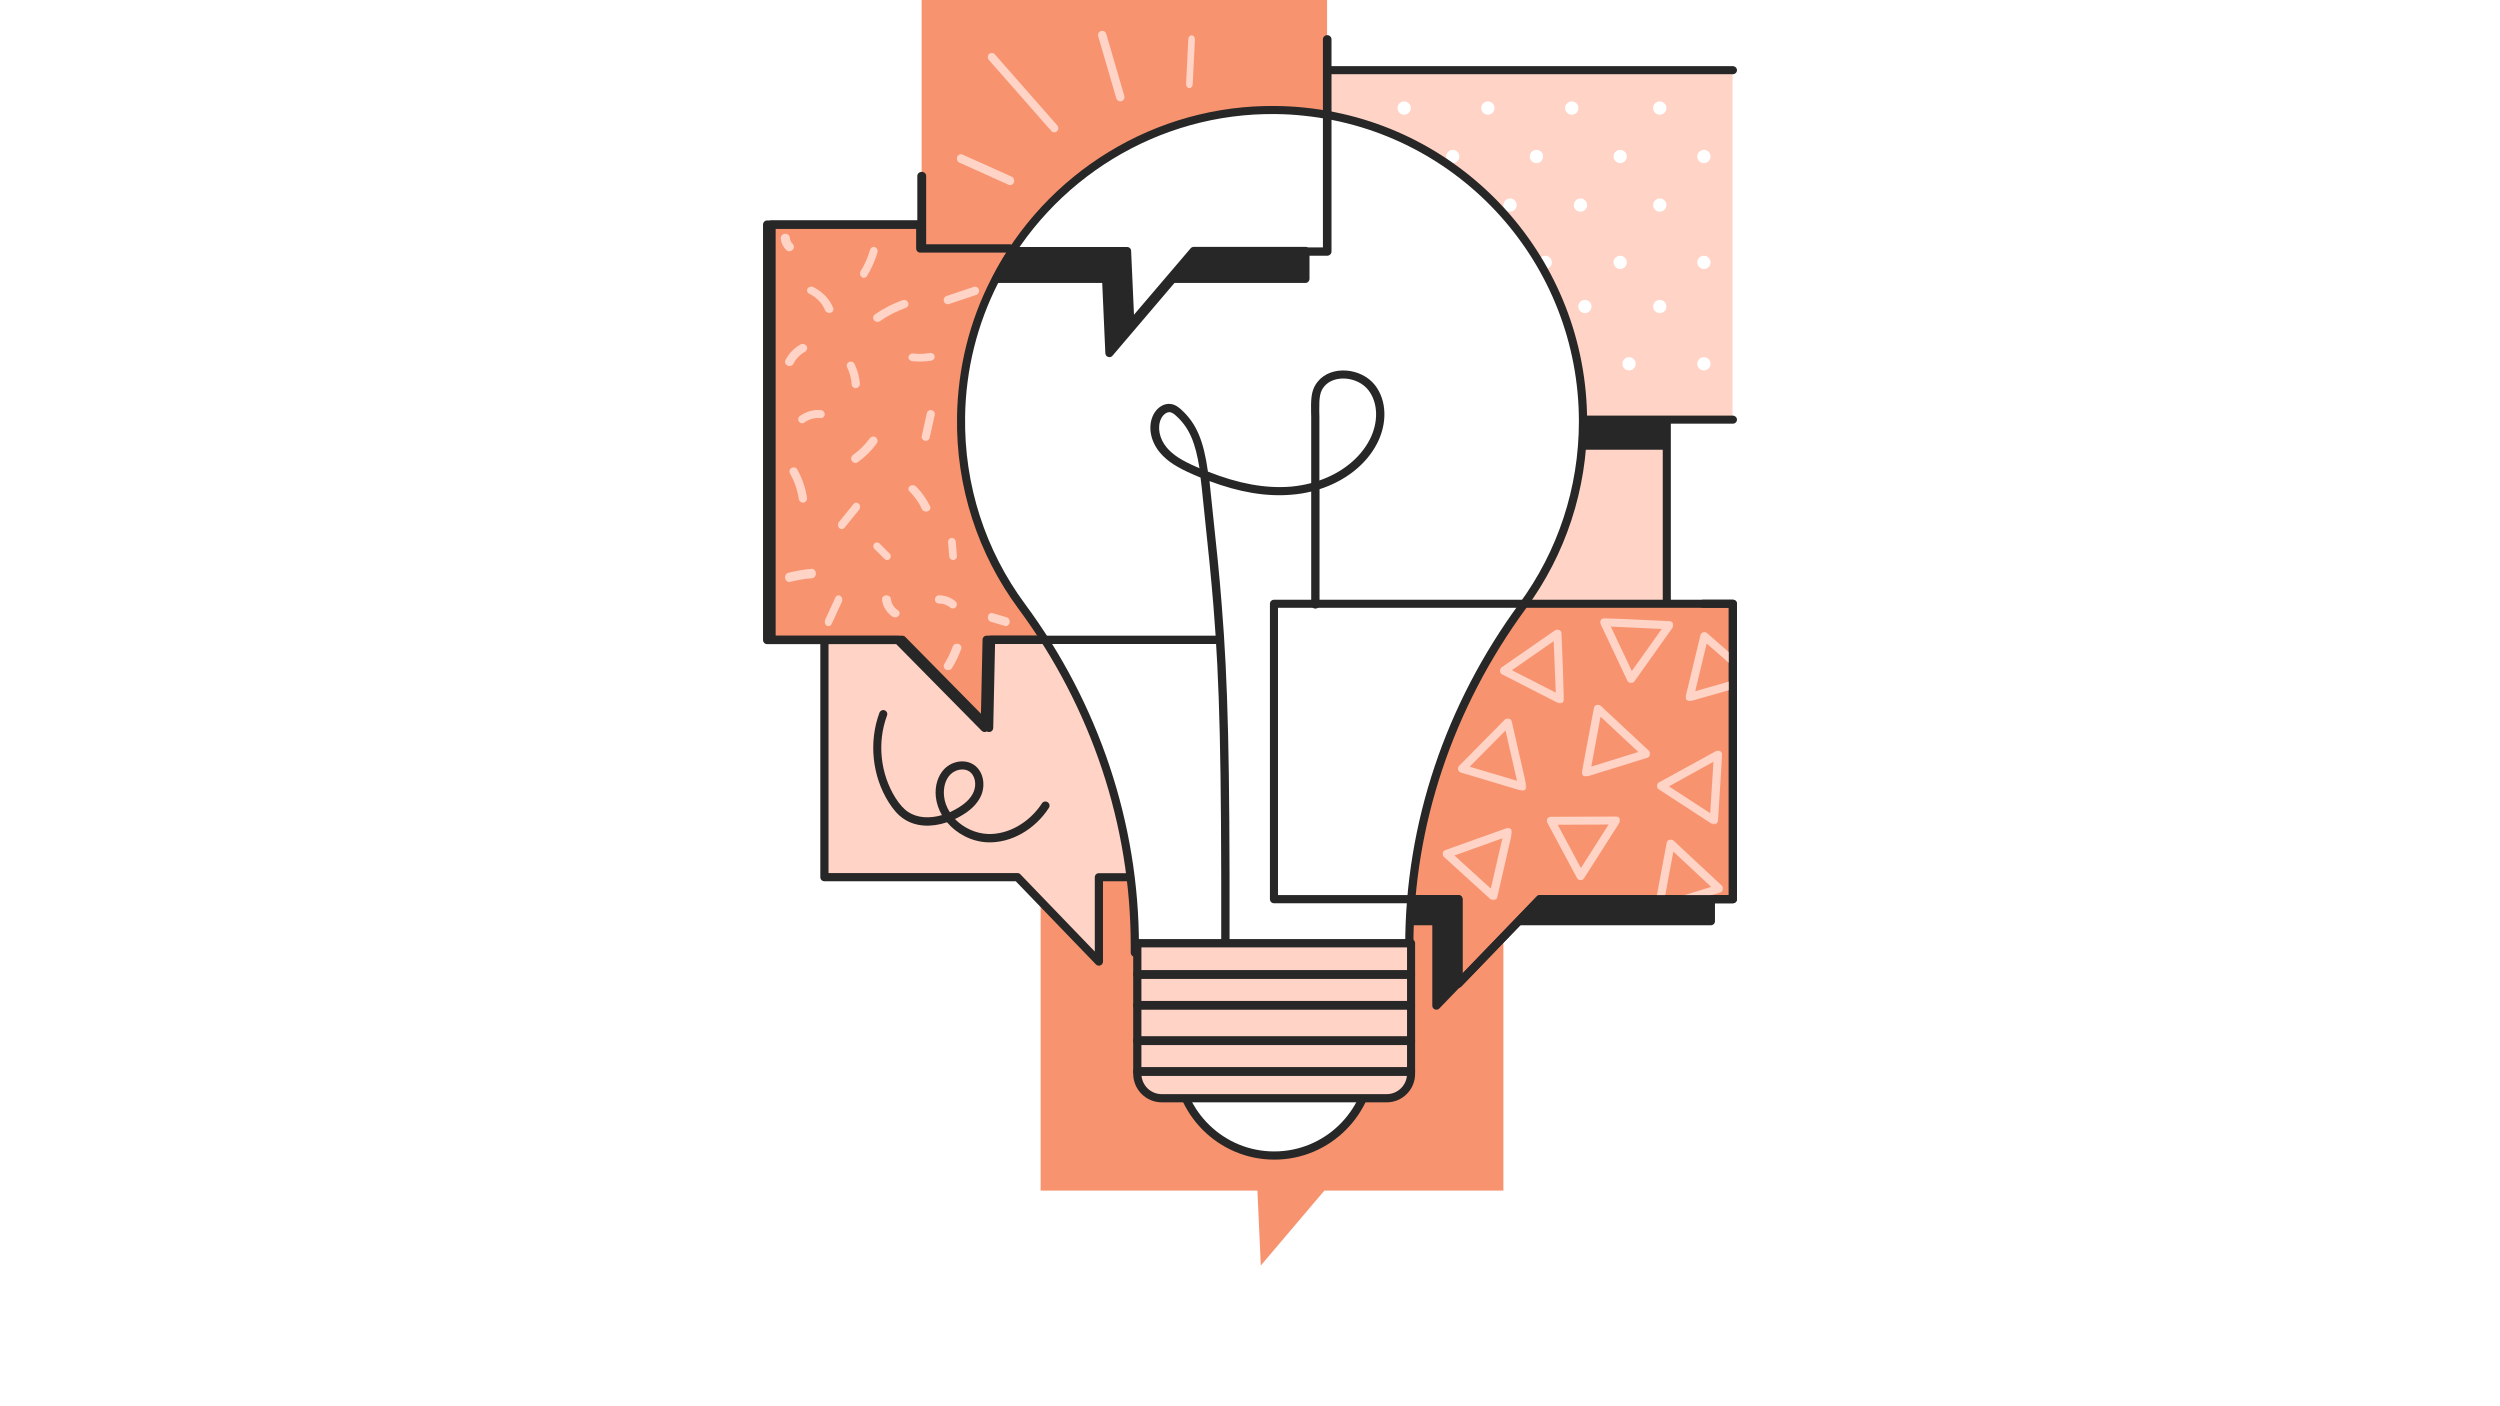 <?xml version="1.0" encoding="utf-8"?>
<!-- Generator: Adobe Illustrator 23.0.2, SVG Export Plug-In . SVG Version: 6.00 Build 0)  -->
<svg version="1.1" id="Laag_1" xmlns="http://www.w3.org/2000/svg" xmlns:xlink="http://www.w3.org/1999/xlink" x="0px" y="0px"
	 viewBox="0 0 1920 1080" style="enable-background:new 0 0 1920 1080;" xml:space="preserve">
<style type="text/css">
	.st0{fill-rule:evenodd;clip-rule:evenodd;fill:#FFD3C5;}
	.st1{fill:#272727;}
	.st2{fill-rule:evenodd;clip-rule:evenodd;fill:#F7936F;}
	.st3{fill-rule:evenodd;clip-rule:evenodd;fill:#272727;}
	.st4{filter:url(#Adobe_OpacityMaskFilter);}
	.st5{fill-rule:evenodd;clip-rule:evenodd;fill:#FFFFFF;}
	.st6{mask:url(#mask-2_1_);fill:#FFD3C5;}
	.st7{filter:url(#Adobe_OpacityMaskFilter_1_);}
	.st8{mask:url(#mask-4_1_);fill:#FFD3C5;}
	.st9{filter:url(#Adobe_OpacityMaskFilter_2_);}
	.st10{mask:url(#mask-6_1_);fill:#FFD3C5;}
	.st11{filter:url(#Adobe_OpacityMaskFilter_3_);}
	.st12{mask:url(#mask-8_1_);fill:#FFD3C5;}
	.st13{filter:url(#Adobe_OpacityMaskFilter_4_);}
	.st14{mask:url(#mask-10_1_);fill:#FFD3C5;}
	.st15{filter:url(#Adobe_OpacityMaskFilter_5_);}
	.st16{mask:url(#mask-12_1_);fill:#FFD3C5;}
	.st17{filter:url(#Adobe_OpacityMaskFilter_6_);}
	.st18{mask:url(#mask-14_1_);fill:#FFD3C5;}
	.st19{filter:url(#Adobe_OpacityMaskFilter_7_);}
	.st20{mask:url(#mask-16_1_);fill:#FFD3C5;}
	.st21{filter:url(#Adobe_OpacityMaskFilter_8_);}
	.st22{mask:url(#mask-18_1_);fill:#FFD3C5;}
	.st23{filter:url(#Adobe_OpacityMaskFilter_9_);}
	.st24{mask:url(#mask-20_1_);fill:#FFD3C5;}
	.st25{filter:url(#Adobe_OpacityMaskFilter_10_);}
	.st26{mask:url(#mask-22_1_);fill:#FFD3C5;}
	.st27{filter:url(#Adobe_OpacityMaskFilter_11_);}
	.st28{mask:url(#mask-24_1_);fill:#FFD3C5;}
	.st29{filter:url(#Adobe_OpacityMaskFilter_12_);}
	.st30{mask:url(#mask-26_1_);fill:#FFD3C5;}
	.st31{filter:url(#Adobe_OpacityMaskFilter_13_);}
	.st32{mask:url(#mask-28_1_);fill:#FFD3C5;}
	.st33{filter:url(#Adobe_OpacityMaskFilter_14_);}
	.st34{mask:url(#mask-30_1_);fill:#FFD3C5;}
	.st35{fill:#FFD3C5;}
</style>
<title>THINK-main-opwit</title>
<desc>Created with Sketch.</desc>
<g id="THINK-main-opwit">
	<g transform="translate(586, 0)">
		<g id="THINK">
			<polygon id="Fill-117" class="st0" points="368.9,490.4 484.9,490.4 548.5,545.2 548.5,490.4 693.8,490.4 693.8,294.6 
				368.9,294.6 			"/>
			<path id="Stroke-118" class="st1" d="M368.7,493.7c-1.7,0-3.1-1.4-3.1-3.1V294.4c0-1.7,1.4-3.1,3.1-3.1h325.4
				c1.7,0,3.1,1.4,3.1,3.1v196.2c0,1.7-1.4,3.1-3.1,3.1H551.6l0,51.8c0,2.7-3.2,4.1-5.2,2.4l-62.8-54.1H368.7z M484.8,487.4
				c0.8,0,1.5,0.3,2.1,0.8l58.5,50.4l0-48c0-1.7,1.4-3.1,3.1-3.1h142.5V297.5H371.8v189.9H484.8z"/>
			<polygon id="Fill-119" class="st2" points="568.6,640 568.6,914.4 431.1,914.4 382.3,971.9 379.7,914.4 213.2,914.4 213.2,640 
							"/>
			<polygon id="Fill-120" class="st3" points="727.7,688.3 727.7,707.3 579.6,707.3 517.2,772.1 517.2,707.3 375.7,707.3 
				375.7,480.9 566.3,480.9 			"/>
			<path id="Stroke-121" class="st1" d="M564.8,483.8H378.6v220.6h138.6c1.7,0,3.1,1.4,3.1,3.1v57.1l57.1-59.3c0.6-0.6,1.4-1,2.3-1
				h145.1v-14.9L564.8,483.8z M731.1,707.5c0,1.7-1.4,3.1-3.1,3.1H581l-61.6,63.9c-2,2-5.4,0.6-5.4-2.2v-61.7H375.4
				c-1.7,0-3.1-1.4-3.1-3.1V480.6c0-1.7,1.4-3.1,3.1-3.1h190.9c1,0,1.9,0.4,2.5,1.2l161.6,207.8c0.2,0.3,0.4,0.6,0.5,0.9
				c0.1,0.4,0.2,0.7,0.2,1.1V707.5z"/>
			<polygon id="Fill-122" class="st2" points="392.6,690.4 534.1,690.4 534.1,755.2 596.6,690.4 744.6,690.4 744.6,463.9 
				392.6,463.9 			"/>
			<path id="Stroke-123" class="st1" d="M392.4,693.7c-1.7,0-3.1-1.4-3.1-3.1V463.7c0-1.7,1.4-3.1,3.1-3.1h352.5
				c1.7,0,3.1,1.4,3.1,3.1v226.9c0,1.7-1.4,3.1-3.1,3.1H597.9l-61.6,63.9c-2,2-5.4,0.6-5.4-2.2v-61.7H392.4z M534.1,687.4
				c1.7,0,3.1,1.4,3.1,3.1v57.1l57.1-59.2c0.6-0.6,1.4-1,2.3-1h145.1V466.8H395.5v220.6H534.1z"/>
			<g id="Group-127" transform="translate(389.229, 463.926)">
				<g id="Clip-126">
				</g>
				<defs>
					<filter id="Adobe_OpacityMaskFilter" filterUnits="userSpaceOnUse" x="-25" y="140.4" width="51.8" height="56.4">
						<feColorMatrix  type="matrix" values="1 0 0 0 0  0 1 0 0 0  0 0 1 0 0  0 0 0 1 0"/>
					</filter>
				</defs>
				<mask maskUnits="userSpaceOnUse" x="-25" y="140.4" width="51.8" height="56.4" id="mask-2_1_">
					<g class="st4">
						<polygon id="path-1_1_" class="st5" points="2.9,0.8 2.9,226.5 145.2,226.5 145.2,290.9 208,226.5 356.8,226.5 356.8,0.8 
													"/>
					</g>
				</mask>
				<path id="Stroke-125" class="st6" d="M22.4,140.7c2.3-1,4.8,0.8,4.4,3.3l-7.1,50.2c-0.3,2.4-3.1,3.5-5,2l-38.4-29.4
					c-1.9-1.4-1.5-4.3,0.6-5.3L22.4,140.7z M-15.8,165l30,22.9l5.5-39.2L-15.8,165z"/>
			</g>
			<g id="Group-130" transform="translate(389.229, 463.926)">
				<g id="Clip-129">
				</g>
				<defs>
					<filter id="Adobe_OpacityMaskFilter_1_" filterUnits="userSpaceOnUse" x="50.5" y="159.1" width="50.1" height="56.8">
						<feColorMatrix  type="matrix" values="1 0 0 0 0  0 1 0 0 0  0 0 1 0 0  0 0 0 1 0"/>
					</filter>
				</defs>
				<mask maskUnits="userSpaceOnUse" x="50.5" y="159.1" width="50.1" height="56.8" id="mask-4_1_">
					<g class="st7">
						<polygon id="path-3_1_" class="st5" points="2.9,0.8 2.9,226.5 145.2,226.5 145.2,290.9 208,226.5 356.8,226.5 356.8,0.8 
													"/>
					</g>
				</mask>
				<path id="Stroke-128" class="st8" d="M95.9,159.5c2.2-1.2,4.8,0.5,4.7,2.9L97.4,213c-0.2,2.4-2.8,3.7-4.9,2.4L51.9,189
					c-2-1.3-1.9-4.2,0.2-5.4L95.9,159.5z M94,167.8l-34.2,18.9l31.7,20.6L94,167.8z"/>
			</g>
			<g id="Group-133" transform="translate(389.229, 463.926)">
				<g id="Clip-132">
				</g>
				<defs>
					<filter id="Adobe_OpacityMaskFilter_2_" filterUnits="userSpaceOnUse" x="83.2" y="238.5" width="55.8" height="51.9">
						<feColorMatrix  type="matrix" values="1 0 0 0 0  0 1 0 0 0  0 0 1 0 0  0 0 0 1 0"/>
					</filter>
				</defs>
				<mask maskUnits="userSpaceOnUse" x="83.2" y="238.5" width="55.8" height="51.9" id="mask-6_1_">
					<g class="st9">
						<polygon id="path-5_1_" class="st5" points="2.9,0.8 2.9,226.5 145.2,226.5 145.2,290.9 208,226.5 356.8,226.5 356.8,0.8 
													"/>
					</g>
				</mask>
				<path id="Stroke-131" class="st10" d="M136.3,246.4c2.5,0.4,3.5,3.3,1.8,5.2l-33.9,37.8c-1.6,1.8-4.6,1.2-5.3-1.1l-15.5-45.7
					c-0.8-2.2,1.1-4.5,3.5-4.1L136.3,246.4z M91,245.5l12.1,35.7l26.5-29.5L91,245.5z"/>
			</g>
			<g id="Group-136" transform="translate(389.229, 463.926)">
				<g id="Clip-135">
				</g>
				<defs>
					<filter id="Adobe_OpacityMaskFilter_3_" filterUnits="userSpaceOnUse" x="132.6" y="171.9" width="53.4" height="55.6">
						<feColorMatrix  type="matrix" values="1 0 0 0 0  0 1 0 0 0  0 0 1 0 0  0 0 0 1 0"/>
					</filter>
				</defs>
				<mask maskUnits="userSpaceOnUse" x="132.6" y="171.9" width="53.4" height="55.6" id="mask-8_1_">
					<g class="st11">
						<polygon id="path-7_1_" class="st5" points="2.9,0.8 2.9,226.5 145.2,226.5 145.2,290.9 208,226.5 356.8,226.5 356.8,0.8 
													"/>
					</g>
				</mask>
				<path id="Stroke-134" class="st12" d="M181.9,172.1c2.3-0.8,4.7,1.2,4.1,3.6l-11.3,49.4c-0.5,2.3-3.4,3.2-5.2,1.6l-35.8-32.5
					c-1.8-1.6-1.2-4.5,1.1-5.3L181.9,172.1z M141.8,193.1l27.9,25.4l8.9-38.6L141.8,193.1z"/>
			</g>
			<g id="Group-139" transform="translate(389.229, 463.926)">
				<g id="Clip-138">
				</g>
				<defs>
					<filter id="Adobe_OpacityMaskFilter_4_" filterUnits="userSpaceOnUse" x="-2.7" y="10.3" width="50.1" height="56.8">
						<feColorMatrix  type="matrix" values="1 0 0 0 0  0 1 0 0 0  0 0 1 0 0  0 0 0 1 0"/>
					</filter>
				</defs>
				<mask maskUnits="userSpaceOnUse" x="-2.7" y="10.3" width="50.1" height="56.8" id="mask-10_1_">
					<g class="st13">
						<polygon id="path-9_1_" class="st5" points="2.9,0.8 2.9,226.5 145.2,226.5 145.2,290.9 208,226.5 356.8,226.5 356.8,0.8 
													"/>
					</g>
				</mask>
				<path id="Stroke-137" class="st14" d="M42.7,10.7c2.2-1.2,4.8,0.5,4.7,2.9l-3.2,50.5c-0.2,2.4-2.8,3.7-4.9,2.4L-1.3,40.2
					c-2-1.3-1.9-4.2,0.2-5.4L42.7,10.7z M6.5,37.8l31.7,20.6l2.5-39.5L6.5,37.8z"/>
			</g>
			<g id="Group-142" transform="translate(389.229, 463.926)">
				<g id="Clip-141">
				</g>
				<defs>
					<filter id="Adobe_OpacityMaskFilter_5_" filterUnits="userSpaceOnUse" x="212.7" y="163" width="56.4" height="49">
						<feColorMatrix  type="matrix" values="1 0 0 0 0  0 1 0 0 0  0 0 1 0 0  0 0 0 1 0"/>
					</filter>
				</defs>
				<mask maskUnits="userSpaceOnUse" x="212.7" y="163" width="56.4" height="49" id="mask-12_1_">
					<g class="st15">
						<polygon id="path-11_1_" class="st5" points="2.9,0.8 2.9,226.5 145.2,226.5 145.2,290.9 208,226.5 356.8,226.5 356.8,0.8 
													"/>
					</g>
				</mask>
				<path id="Stroke-140" class="st16" d="M265.9,163c2.5,0,4,2.7,2.7,4.8l-27.3,42.8c-1.3,2-4.3,1.9-5.4-0.2l-22.8-42.5
					c-1.1-2.1,0.4-4.6,2.8-4.6L265.9,163z M221.1,169.5l17.8,33.2l21.3-33.4L221.1,169.5z"/>
			</g>
			<g id="Group-145" transform="translate(389.229, 463.926)">
				<g id="Clip-144">
				</g>
				<defs>
					<filter id="Adobe_OpacityMaskFilter_6_" filterUnits="userSpaceOnUse" x="52" y="82" width="47.1" height="51.9">
						<feColorMatrix  type="matrix" values="1 0 0 0 0  0 1 0 0 0  0 0 1 0 0  0 0 0 1 0"/>
					</filter>
				</defs>
				<mask maskUnits="userSpaceOnUse" x="52" y="82" width="47.1" height="51.9" id="mask-14_1_">
					<g class="st17">
						<polygon id="path-13_1_" class="st5" points="2.9,0.8 2.9,226.5 145.2,226.5 145.2,290.9 208,226.5 356.8,226.5 356.8,0.8 
													"/>
					</g>
				</mask>
				<path id="Stroke-143" class="st18" d="M96.5,88.5c2.2,0.4,3.4,2.9,2.1,4.8l-25.3,39.1c-1.4,2.2-4.8,1.8-5.6-0.7L52.2,86.1
					c-0.8-2.2,1.1-4.5,3.5-4.1L96.5,88.5z M59.8,89l11.8,34.6L90.7,94L59.8,89z"/>
			</g>
			<g id="Group-148" transform="translate(389.229, 463.926)">
				<g id="Clip-147">
				</g>
				<defs>
					<filter id="Adobe_OpacityMaskFilter_7_" filterUnits="userSpaceOnUse" x="91.6" y="3.7" width="54.8" height="50.7">
						<feColorMatrix  type="matrix" values="1 0 0 0 0  0 1 0 0 0  0 0 1 0 0  0 0 0 1 0"/>
					</filter>
				</defs>
				<mask maskUnits="userSpaceOnUse" x="91.6" y="3.7" width="54.8" height="50.7" id="mask-16_1_">
					<g class="st19">
						<polygon id="path-15_1_" class="st5" points="2.9,0.8 2.9,226.5 145.2,226.5 145.2,290.9 208,226.5 356.8,226.5 356.8,0.8 
													"/>
					</g>
				</mask>
				<path id="Stroke-146" class="st20" d="M114.7,5.4c1.1-2.2,4.3-2.3,5.5-0.2L146,48.9c1.2,2.1-0.3,4.7-2.7,4.7l-48.5,0.7
					c-2.4,0-3.9-2.4-2.9-4.6L114.7,5.4z M99.9,48l37.8-0.6l-20.1-34.1L99.9,48z"/>
			</g>
			<g id="Group-151" transform="translate(389.229, 463.926)">
				<g id="Clip-150">
				</g>
				<defs>
					<filter id="Adobe_OpacityMaskFilter_8_" filterUnits="userSpaceOnUse" x="144.4" y="87.8" width="52.7" height="55.7">
						<feColorMatrix  type="matrix" values="1 0 0 0 0  0 1 0 0 0  0 0 1 0 0  0 0 0 1 0"/>
					</filter>
				</defs>
				<mask maskUnits="userSpaceOnUse" x="144.4" y="87.8" width="52.7" height="55.7" id="mask-18_1_">
					<g class="st21">
						<polygon id="path-17_1_" class="st5" points="2.9,0.8 2.9,226.5 145.2,226.5 145.2,290.9 208,226.5 356.8,226.5 356.8,0.8 
													"/>
					</g>
				</mask>
				<path id="Stroke-149" class="st22" d="M180.5,88.7c1.7-1.8,4.8-0.9,5.3,1.5l11.3,49.4c0.5,2.3-1.7,4.4-4,3.7l-46.4-13.9
					c-2.3-0.7-3-3.5-1.3-5.2L180.5,88.7z M153.5,124.9l36.3,10.8l-8.8-38.6L153.5,124.9z"/>
			</g>
			<g id="Group-154" transform="translate(389.229, 463.926)">
				<g id="Clip-153">
				</g>
				<defs>
					<filter id="Adobe_OpacityMaskFilter_9_" filterUnits="userSpaceOnUse" x="239.7" y="77.2" width="52.6" height="55.3">
						<feColorMatrix  type="matrix" values="1 0 0 0 0  0 1 0 0 0  0 0 1 0 0  0 0 0 1 0"/>
					</filter>
				</defs>
				<mask maskUnits="userSpaceOnUse" x="239.7" y="77.2" width="52.6" height="55.3" id="mask-20_1_">
					<g class="st23">
						<polygon id="path-19_1_" class="st5" points="2.9,0.8 2.9,226.5 145.2,226.5 145.2,290.9 208,226.5 356.8,226.5 356.8,0.8 
													"/>
					</g>
				</mask>
				<path id="Stroke-152" class="st24" d="M248.9,79.8c0.5-2.4,3.4-3.4,5.2-1.7l37.1,34.6c1.8,1.6,1.1,4.6-1.2,5.3l-46.3,14.4
					c-2.3,0.7-4.5-1.2-4-3.6L248.9,79.8z M246.9,124.8l36.1-11.2l-29-27.1L246.9,124.8z"/>
			</g>
			<g id="Group-157" transform="translate(389.229, 463.926)">
				<g id="Clip-156">
				</g>
				<defs>
					<filter id="Adobe_OpacityMaskFilter_10_" filterUnits="userSpaceOnUse" x="295.7" y="180.8" width="52.6" height="55.3">
						<feColorMatrix  type="matrix" values="1 0 0 0 0  0 1 0 0 0  0 0 1 0 0  0 0 0 1 0"/>
					</filter>
				</defs>
				<mask maskUnits="userSpaceOnUse" x="295.7" y="180.8" width="52.6" height="55.3" id="mask-22_1_">
					<g class="st25">
						<polygon id="path-21_1_" class="st5" points="2.9,0.8 2.9,226.5 145.2,226.5 145.2,290.9 208,226.5 356.8,226.5 356.8,0.8 
													"/>
					</g>
				</mask>
				<path id="Stroke-155" class="st26" d="M304.8,183.3c0.5-2.4,3.4-3.4,5.2-1.7l37.1,34.6c1.8,1.6,1.1,4.6-1.2,5.3l-46.3,14.4
					c-2.3,0.7-4.5-1.2-4-3.6L304.8,183.3z M302.8,228.4l36.1-11.2l-29-27.1L302.8,228.4z"/>
			</g>
			<g id="Group-160" transform="translate(389.229, 463.926)">
				<g id="Clip-159">
				</g>
				<defs>
					<filter id="Adobe_OpacityMaskFilter_11_" filterUnits="userSpaceOnUse" x="297.3" y="112.5" width="50.1" height="56.8">
						<feColorMatrix  type="matrix" values="1 0 0 0 0  0 1 0 0 0  0 0 1 0 0  0 0 0 1 0"/>
					</filter>
				</defs>
				<mask maskUnits="userSpaceOnUse" x="297.3" y="112.5" width="50.1" height="56.8" id="mask-24_1_">
					<g class="st27">
						<polygon id="path-23_1_" class="st5" points="2.9,0.8 2.9,226.5 145.2,226.5 145.2,290.9 208,226.5 356.8,226.5 356.8,0.8 
													"/>
					</g>
				</mask>
				<path id="Stroke-158" class="st28" d="M342.7,112.9c2.2-1.2,4.8,0.5,4.7,2.9l-3.2,50.5c-0.2,2.4-2.8,3.7-4.9,2.4l-40.6-26.4
					c-2-1.3-1.9-4.2,0.2-5.4L342.7,112.9z M306.5,140l31.7,20.6l2.5-39.5L306.5,140z"/>
			</g>
			<g id="Group-163" transform="translate(389.229, 463.926)">
				<g id="Clip-162">
				</g>
				<defs>
					<filter id="Adobe_OpacityMaskFilter_12_" filterUnits="userSpaceOnUse" x="253.6" y="10.8" width="56.3" height="49.9">
						<feColorMatrix  type="matrix" values="1 0 0 0 0  0 1 0 0 0  0 0 1 0 0  0 0 0 1 0"/>
					</filter>
				</defs>
				<mask maskUnits="userSpaceOnUse" x="253.6" y="10.8" width="56.3" height="49.9" id="mask-26_1_">
					<g class="st29">
						<polygon id="path-25_1_" class="st5" points="2.9,0.8 2.9,226.5 145.2,226.5 145.2,290.9 208,226.5 356.8,226.5 356.8,0.8 
													"/>
					</g>
				</mask>
				<path id="Stroke-161" class="st30" d="M307,13.1c2.5,0.1,3.9,2.9,2.4,4.9L280,59.4c-1.4,2-4.4,1.7-5.4-0.5l-20.6-43.6
					c-1-2.1,0.6-4.6,3-4.5L307,13.1z M261.9,17.3L278,51.4l23-32.3L261.9,17.3z"/>
			</g>
			<g id="Group-166" transform="translate(389.229, 463.926)">
				<g id="Clip-165">
				</g>
				<defs>
					<filter id="Adobe_OpacityMaskFilter_13_" filterUnits="userSpaceOnUse" x="319.2" y="21.4" width="55.2" height="53.2">
						<feColorMatrix  type="matrix" values="1 0 0 0 0  0 1 0 0 0  0 0 1 0 0  0 0 0 1 0"/>
					</filter>
				</defs>
				<mask maskUnits="userSpaceOnUse" x="319.2" y="21.4" width="55.2" height="53.2" id="mask-28_1_">
					<g class="st31">
						<polygon id="path-27_1_" class="st5" points="2.9,0.8 2.9,226.5 145.2,226.5 145.2,290.9 208,226.5 356.8,226.5 356.8,0.8 
													"/>
					</g>
				</mask>
				<path id="Stroke-164" class="st32" d="M373.4,55.1c1.9,1.6,1.2,4.7-1.2,5.4l-48.9,14c-2.3,0.7-4.5-1.4-3.9-3.7l11.3-46.9
					c0.6-2.3,3.4-3.2,5.1-1.6L373.4,55.1z M335.5,30.3l-8.8,36.6L364.9,56L335.5,30.3z"/>
			</g>
			<g id="Group-169" transform="translate(389.229, 463.926)">
				<g id="Clip-168">
				</g>
				<defs>
					<filter id="Adobe_OpacityMaskFilter_14_" filterUnits="userSpaceOnUse" x="176.7" y="19.5" width="49.4" height="56.9">
						<feColorMatrix  type="matrix" values="1 0 0 0 0  0 1 0 0 0  0 0 1 0 0  0 0 0 1 0"/>
					</filter>
				</defs>
				<mask maskUnits="userSpaceOnUse" x="176.7" y="19.5" width="49.4" height="56.9" id="mask-30_1_">
					<g class="st33">
						<polygon id="path-29_1_" class="st5" points="2.9,0.8 2.9,226.5 145.2,226.5 145.2,290.9 208,226.5 356.8,226.5 356.8,0.8 
													"/>
					</g>
				</mask>
				<path id="Stroke-167" class="st34" d="M219.1,20.1c2-1.4,4.8,0,4.9,2.4l2,50.6c0.1,2.4-2.4,4-4.6,2.9L178.4,54
					c-2.1-1.1-2.3-4-0.4-5.4L219.1,20.1z M218,28.5l-32.1,22.3L219.6,68L218,28.5z"/>
			</g>
			<polyline id="Fill-171" class="st0" points="744.6,322.2 632.4,322.2 565.5,389.4 563.9,322.2 379.1,322.2 379.1,54.2 
				744.6,54.2 			"/>
			<path id="Stroke-173" class="st1" d="M630.3,320.1c0.6-0.6,1.4-0.9,2.2-0.9h112.3c1.7,0,3.2,1.4,3.2,3.1c0,1.7-1.4,3.1-3.2,3.1
				h-111l-66.1,66.4c-2,2-5.3,0.6-5.4-2.1l-1.5-64.2h-182c-1.7,0-3.2-1.4-3.2-3.1V53.9c0-1.7,1.4-3.1,3.2-3.1h366
				c1.7,0,3.2,1.4,3.2,3.1s-1.4,3.1-3.2,3.1H382v262.1h181.9c1.7,0,3.1,1.4,3.2,3.1l1.4,59.9L630.3,320.1z"/>
			<path id="Fill-175" class="st5" d="M497.5,83c0,2.8-2.3,5.1-5.1,5.1c-2.8,0-5.1-2.3-5.1-5.1c0-2.8,2.3-5.1,5.1-5.1
				C495.3,77.9,497.5,80.2,497.5,83"/>
			<path id="Fill-177" class="st5" d="M561.8,83c0,2.8-2.3,5.1-5.1,5.1c-2.8,0-5.1-2.3-5.1-5.1c0-2.8,2.3-5.1,5.1-5.1
				C559.6,77.9,561.8,80.2,561.8,83"/>
			<path id="Fill-179" class="st5" d="M626.2,83c0,2.8-2.3,5.1-5.1,5.1S616,85.8,616,83c0-2.8,2.3-5.1,5.1-5.1S626.2,80.2,626.2,83"
				/>
			<path id="Fill-181" class="st5" d="M693.8,83c0,2.8-2.3,5.1-5.1,5.1s-5.1-2.3-5.1-5.1c0-2.8,2.3-5.1,5.1-5.1S693.8,80.2,693.8,83
				"/>
			<path id="Fill-183" class="st5" d="M578.8,157.5c0,2.8-2.3,5.1-5.1,5.1c-2.8,0-5.1-2.3-5.1-5.1c0-2.8,2.3-5.1,5.1-5.1
				C576.5,152.4,578.8,154.7,578.8,157.5"/>
			<path id="Fill-185" class="st5" d="M632.9,157.5c0,2.8-2.3,5.1-5.1,5.1s-5.1-2.3-5.1-5.1c0-2.8,2.3-5.1,5.1-5.1
				S632.9,154.7,632.9,157.5"/>
			<path id="Fill-187" class="st5" d="M693.8,157.5c0,2.8-2.3,5.1-5.1,5.1s-5.1-2.3-5.1-5.1c0-2.8,2.3-5.1,5.1-5.1
				S693.8,154.7,693.8,157.5"/>
			<path id="Fill-189" class="st5" d="M636.3,235.4c0,2.8-2.3,5.1-5.1,5.1c-2.8,0-5.1-2.3-5.1-5.1c0-2.8,2.3-5.1,5.1-5.1
				C634,230.3,636.3,232.5,636.3,235.4"/>
			<path id="Fill-191" class="st5" d="M693.8,235.4c0,2.8-2.3,5.1-5.1,5.1s-5.1-2.3-5.1-5.1c0-2.8,2.3-5.1,5.1-5.1
				S693.8,232.5,693.8,235.4"/>
			<path id="Fill-193" class="st5" d="M534.8,120.2c0,2.8-2.3,5.1-5.1,5.1c-2.8,0-5.1-2.3-5.1-5.1c0-2.8,2.3-5.1,5.1-5.1
				C532.5,115.1,534.8,117.4,534.8,120.2"/>
			<path id="Fill-195" class="st5" d="M599.1,120.2c0,2.8-2.3,5.1-5.1,5.1c-2.8,0-5.1-2.3-5.1-5.1c0-2.8,2.3-5.1,5.1-5.1
				C596.8,115.1,599.1,117.4,599.1,120.2"/>
			<path id="Fill-197" class="st5" d="M663.4,120.2c0,2.8-2.3,5.1-5.1,5.1s-5.1-2.3-5.1-5.1c0-2.8,2.3-5.1,5.1-5.1
				S663.4,117.4,663.4,120.2"/>
			<path id="Fill-199" class="st5" d="M727.7,120.2c0,2.8-2.3,5.1-5.1,5.1c-2.8,0-5.1-2.3-5.1-5.1c0-2.8,2.3-5.1,5.1-5.1
				C725.4,115.1,727.7,117.4,727.7,120.2"/>
			<path id="Fill-201" class="st5" d="M605.8,201.5c0,2.8-2.3,5.1-5.1,5.1c-2.8,0-5.1-2.3-5.1-5.1c0-2.8,2.3-5.1,5.1-5.1
				C603.6,196.4,605.8,198.7,605.8,201.5"/>
			<path id="Fill-203" class="st5" d="M663.4,201.5c0,2.8-2.3,5.1-5.1,5.1s-5.1-2.3-5.1-5.1c0-2.8,2.3-5.1,5.1-5.1
				S663.4,198.7,663.4,201.5"/>
			<path id="Fill-205" class="st5" d="M727.7,201.5c0,2.8-2.3,5.1-5.1,5.1c-2.8,0-5.1-2.3-5.1-5.1c0-2.8,2.3-5.1,5.1-5.1
				C725.4,196.4,727.7,198.7,727.7,201.5"/>
			<path id="Fill-207" class="st5" d="M670.2,279.4c0,2.8-2.3,5.1-5.1,5.1c-2.8,0-5.1-2.3-5.1-5.1s2.3-5.1,5.1-5.1
				C667.9,274.3,670.2,276.6,670.2,279.4"/>
			<path id="Fill-209" class="st5" d="M727.7,279.4c0,2.8-2.3,5.1-5.1,5.1c-2.8,0-5.1-2.3-5.1-5.1s2.3-5.1,5.1-5.1
				C725.4,274.3,727.7,276.6,727.7,279.4"/>
			<polygon id="Fill-211" class="st0" points="399.4,673.5 257.9,673.5 257.9,738.2 195.4,673.5 47.4,673.5 47.4,447 399.4,447 			
				"/>
			<path id="Stroke-213" class="st1" d="M396.5,449.9H50.3v220.6h145.1c0.8,0,1.7,0.3,2.3,1l57.1,59.3v-57.1c0-1.7,1.4-3.1,3.1-3.1
				h138.6V449.9z M194.1,676.8H47.1c-1.7,0-3.1-1.4-3.1-3.1V446.8c0-1.7,1.4-3.1,3.1-3.1h352.5c1.7,0,3.1,1.4,3.1,3.1v226.9
				c0,1.7-1.4,3.1-3.1,3.1H261.1v61.7c0,2.8-3.4,4.2-5.4,2.2L194.1,676.8z"/>
			<polygon id="Fill-215" class="st2" points="6.8,491.3 107.1,491.3 173.6,558.7 175.1,491.3 358.8,491.3 358.8,172.7 6.8,172.7 
							"/>
			<path id="Stroke-217" class="st1" d="M105.7,494.6H6.5c-1.7,0-3.1-1.4-3.1-3.2V172.5c0-1.7,1.4-3.2,3.1-3.2H359
				c1.7,0,3.1,1.4,3.1,3.2v318.9c0,1.7-1.4,3.2-3.1,3.2H178.2l-1.4,64.5c-0.1,2.8-3.4,4.1-5.4,2.2L105.7,494.6z M107,488.2
				c0.8,0,1.6,0.3,2.2,0.9l61.4,62.3l1.3-60.1c0-1.7,1.4-3.1,3.1-3.1h180.8V175.6H9.7v312.6H107z"/>
			<polygon id="Fill-219" class="st2" points="433.2,193.8 330.8,193.8 282.1,250.6 279.5,193.8 121.8,193.8 121.8,0 433.2,0 			"/>
			<path id="Fill-221" class="st0" d="M123.5,135.5V193"/>
			<path id="Stroke-223" class="st1" d="M118.5,135.1c0-1.7,1.5-3.1,3.4-3.1c1.9,0,3.4,1.4,3.4,3.1v54.8c0,1.7-1.5,3.1-3.4,3.1
				c-1.9,0-3.4-1.4-3.4-3.1V135.1z"/>
			<polygon id="Fill-225" class="st3" points="626.2,345.4 693.8,345.4 693.8,321.7 626.2,321.7 			"/>
			<path id="Fill-227" class="st5" d="M629.5,323.8c0,53-17.2,101.9-46.3,141.6c-55.6,75.7-87,166.6-87,260.6v5.5H285.6v-5.5
				c0-93.8-30.9-184.7-86.7-260.1c-30-40.6-47.5-91.1-46.6-145.8c0.6-37.6,9.9-73,25.9-104.5c40-78.5,122.1-132.1,215.6-130.9
				c7.4,0.1,14.8,0.5,22,1.3C536,98.5,629.5,200.2,629.5,323.8"/>
			<path id="Stroke-228" class="st1" d="M493.2,726.2c0-93.6,30.9-185.3,87.7-262.7c29.5-40.2,45.7-88.8,45.7-139.8
				c0-121.2-91.6-222.4-211-234.8c-7.1-0.8-14.3-1.2-21.8-1.3c-90.3-1.1-172.5,49.8-213,129.3c-16.2,31.7-25.1,66.8-25.6,103.2
				c-0.8,52.5,15.6,102.7,46.1,143.9c56.6,76.6,87.4,168.3,87.4,262.2v2.4h204.5V726.2z M632.9,323.7c0,52.4-16.6,102.2-46.9,143.5
				c-56,76.3-86.5,166.7-86.5,258.9v5.5c0,1.7-1.4,3.2-3.1,3.2H285.5c-1.7,0-3.1-1.4-3.1-3.2v-5.5c0-92.5-30.3-182.9-86.1-258.4
				C165,425.4,148.1,373.9,149,320c0.6-37.3,9.6-73.4,26.3-105.9c41.6-81.6,126-133.9,218.7-132.7c7.6,0.1,15.1,0.5,22.4,1.3
				C538.9,95.4,632.9,199.3,632.9,323.7z"/>
			<path id="Fill-229" class="st5" d="M467.1,812.7c0,41.1-33.3,74.5-74.5,74.5c-41.1,0-74.5-33.4-74.5-74.5H467.1z"/>
			<path id="Stroke-230" class="st1" d="M321.1,815.6c1.6,38.2,33,68.7,71.5,68.7c38.5,0,69.9-30.5,71.5-68.7H321.1z M470.5,812.5
				c0,43.1-34.9,78.1-77.8,78.1c-43,0-77.8-35-77.8-78.1c0-1.7,1.4-3.1,3.1-3.1h149.4C469.1,809.3,470.5,810.7,470.5,812.5z"/>
			<path id="Fill-231" class="st0" d="M478.8,843.2H306.4c-10.3,0-18.7-8.4-18.7-18.8v-99.7h209.8v99.7
				C497.5,834.8,489.2,843.2,478.8,843.2"/>
			<path id="Stroke-232" class="st1" d="M290.6,824.6c0,8.7,7,15.7,15.6,15.7H479c8.6,0,15.6-7,15.6-15.7v-97H290.6V824.6z
				 M479,846.6H306.2c-12.1,0-21.9-9.9-21.9-22V724.4c0-1.7,1.4-3.2,3.1-3.2h210.3c1.7,0,3.1,1.4,3.1,3.2v100.1
				C500.9,836.7,491.1,846.6,479,846.6z"/>
			<path id="Stroke-233" class="st1" d="M287.4,751.8c-1.7,0-3.1-1.5-3.1-3.4c0-1.9,1.4-3.4,3.1-3.4h210.3c1.7,0,3.1,1.5,3.1,3.4
				c0,1.9-1.4,3.4-3.1,3.4H287.4z"/>
			<path id="Stroke-234" class="st1" d="M287.4,775.5c-1.7,0-3.1-1.5-3.1-3.4s1.4-3.4,3.1-3.4h210.3c1.7,0,3.1,1.5,3.1,3.4
				s-1.4,3.4-3.1,3.4H287.4z"/>
			<path id="Stroke-235" class="st1" d="M287.4,802.6c-1.7,0-3.1-1.5-3.1-3.4c0-1.9,1.4-3.4,3.1-3.4h210.3c1.7,0,3.1,1.5,3.1,3.4
				c0,1.9-1.4,3.4-3.1,3.4H287.4z"/>
			<path id="Stroke-236" class="st1" d="M287.4,826.3c-1.7,0-3.1-1.5-3.1-3.4c0-1.9,1.4-3.4,3.1-3.4h210.3c1.7,0,3.1,1.5,3.1,3.4
				c0,1.9-1.4,3.4-3.1,3.4H287.4z"/>
			<path id="Stroke-237" class="st1" d="M430,190.1V30.2c0-1.7,1.5-3.2,3.3-3.2c1.8,0,3.3,1.4,3.3,3.2v163c0,1.7-1.5,3.2-3.3,3.2
				h-17.1c-1.8,0-3.3-1.4-3.3-3.2c0-1.7,1.5-3.2,3.3-3.2H430L430,190.1z"/>
			<path id="Stroke-238" class="st1" d="M392.4,693.7c-1.7,0-3.1-1.4-3.1-3.1V463.7c0-1.7,1.4-3.1,3.1-3.1h190.9
				c1.7,0,3.1,1.4,3.1,3.1c0,1.7-1.4,3.1-3.1,3.1H395.5v220.6h138.6c1.7,0,3.1,1.4,3.1,3.1v57.1l57.1-59.2c0.6-0.6,1.4-1,2.3-1
				h145.1V466.8h-19.8c-1.7,0-3.1-1.4-3.1-3.1c0-1.7,1.4-3.1,3.1-3.1h23c1.7,0,3.1,1.4,3.1,3.1v226.9c0,1.7-1.4,3.1-3.1,3.1H597.9
				l-61.6,63.9c-2,2-5.4,0.6-5.4-2.2v-61.7H392.4z"/>
			<path id="Stroke-239" class="st1" d="M168.6,491.3c0-1.7,1.4-3.1,3.1-3.1h177.1c1.7,0,3.1,1.4,3.1,3.2s-1.4,3.2-3.1,3.2h-174
				l-1.4,64.5c-0.1,2.8-3.4,4.1-5.4,2.2l-65.7-66.6H3.1c-1.7,0-3.1-1.4-3.1-3.2V172.5c0-1.7,1.4-3.2,3.1-3.2h117.7
				c1.7,0,3.1,1.4,3.1,3.2l0,15.1h65.6c1.7,0,3.1,1.4,3.1,3.2c0,1.7-1.4,3.2-3.1,3.2h-68.8c-1.7,0-3.1-1.4-3.1-3.2l0-15.1H6.3v312.6
				h97.4c0.8,0,1.6,0.3,2.2,0.9l61.4,62.3L168.6,491.3z"/>
			<path id="Stroke-240" class="st35" d="M35.5,225.6c-1.6-0.8-2.2-2.6-1.3-4s2.9-1.9,4.5-1.1c7,3.5,12.5,9.3,15.2,16
				c0.6,1.5-0.3,3.2-2,3.7c-1.7,0.5-3.6-0.3-4.2-1.8C45.6,233.1,41.2,228.4,35.5,225.6z"/>
			<path id="Stroke-241" class="st35" d="M89.9,246.6c-1.5,1-3.6,0.7-4.7-0.7c-1.1-1.5-0.7-3.5,0.8-4.5c6.5-4.5,13.7-8.2,21.2-10.9
				c1.7-0.6,3.6,0.2,4.3,1.9c0.6,1.7-0.3,3.5-2,4.1C102.5,239,95.9,242.4,89.9,246.6z"/>
			<path id="Stroke-242" class="st35" d="M64.6,282.1c-0.7-1.6-0.1-3.4,1.5-4.1c1.6-0.7,3.5-0.1,4.2,1.5c2.3,4.8,3.7,9.9,4.1,15.2
				c0.1,1.7-1.2,3.2-2.9,3.4s-3.3-1.1-3.4-2.8C67.8,290.6,66.6,286.2,64.6,282.1z"/>
			<path id="Stroke-243" class="st35" d="M79.9,211.9c-0.9,1.5-2.8,1.9-4.1,0.9c-1.4-1-1.7-3.1-0.8-4.6c3.1-5,5.5-10.5,7.2-16.3
				c0.5-1.7,2.2-2.7,3.8-2.1s2.4,2.5,1.9,4.2C85.9,200.3,83.3,206.4,79.9,211.9z"/>
			<path id="Stroke-244" class="st35" d="M114.6,277.4c-1.8-0.2-3.1-1.7-2.9-3.3c0.2-1.6,1.8-2.8,3.6-2.6c4.2,0.5,8.6,0.3,12.7-0.4
				c1.8-0.3,3.5,0.7,3.8,2.4c0.3,1.6-0.8,3.2-2.6,3.5C124.5,277.7,119.5,277.9,114.6,277.4z"/>
			<path id="Stroke-245" class="st35" d="M142.8,233.5c-1.6,0.5-3.4-0.4-3.9-2.1c-0.5-1.7,0.4-3.5,2-4.1c3.1-1.1,6.4-2.2,10.5-3.5
				c1.6-0.5,8.6-2.9,10.5-3.5c1.6-0.5,3.4,0.4,3.9,2.1c0.5,1.7-0.4,3.5-2,4.1c-1.9,0.6-8.9,3-10.5,3.5
				C149.2,231.3,145.9,232.4,142.8,233.5z"/>
			<path id="Stroke-246" class="st35" d="M28.7,264.6c1.6-0.9,3.7-0.4,4.7,1.1c1,1.5,0.4,3.5-1.2,4.5c-3.8,2.1-6.9,5.3-8.8,9.1
				c-0.8,1.6-2.9,2.3-4.6,1.5s-2.4-2.8-1.5-4.4C19.8,271.5,23.8,267.4,28.7,264.6z"/>
			<path id="Stroke-247" class="st35" d="M22.7,187.2c1.4,1.3,1.3,3.5,0,4.8c-1.4,1.3-3.6,1.3-4.9,0c-2.4-2.4-3.9-5.5-4.2-8.8
				c-0.2-1.9,1.3-3.5,3.2-3.7c1.9-0.2,3.6,1.2,3.8,3.1C20.7,184.3,21.4,186,22.7,187.2z"/>
			<path id="Stroke-248" class="st35" d="M112.5,377.4c-1.2-1.2-1.1-3.1,0.3-4.1s3.5-0.9,4.7,0.3c4.5,4.5,8.1,9.7,10.8,15.2
				c0.7,1.5-0.1,3.2-1.8,3.9c-1.7,0.6-3.7-0.1-4.4-1.6C119.8,386.1,116.5,381.4,112.5,377.4z"/>
			<path id="Stroke-249" class="st35" d="M82,336.6c1.1-1.5,3.2-1.8,4.6-0.7c1.5,1.1,1.8,3.2,0.7,4.7c-4,5.5-8.9,10.4-14.4,14.3
				c-1.5,1.1-3.5,0.7-4.6-0.8c-1.1-1.5-0.7-3.6,0.8-4.7C74,345.9,78.4,341.5,82,336.6z"/>
			<path id="Stroke-250" class="st35" d="M62.6,405.3c-1.1,1.3-2.9,1.4-4.1,0.2c-1.2-1.2-1.3-3.3-0.2-4.6c1.5-1.9,2.8-3.4,5.6-6.9
				c2.8-3.4,4-5,5.6-6.9c1.1-1.3,2.9-1.4,4.1-0.2c1.2,1.2,1.3,3.3,0.2,4.6c-1.5,1.9-2.8,3.4-5.6,6.9
				C65.4,401.8,64.1,403.4,62.6,405.3z"/>
			<path id="Stroke-251" class="st35" d="M33.8,382.5c0.2,1.7-1,3.3-2.7,3.5c-1.7,0.2-3.3-0.9-3.6-2.6c-1-7-3.4-13.7-6.8-19.9
				c-0.8-1.5-0.3-3.4,1.3-4.2c1.5-0.8,3.5-0.3,4.3,1.2C30.1,367.4,32.7,374.8,33.8,382.5z"/>
			<path id="Stroke-252" class="st35" d="M20.8,446.9c-1.7,0.4-3.4-0.8-3.8-2.7s0.7-3.9,2.4-4.3c5.9-1.5,11.8-2.5,17.8-3
				c1.8-0.2,3.3,1.3,3.4,3.3c0.1,2-1.2,3.7-2.9,3.9C32,444.5,26.4,445.5,20.8,446.9z"/>
			<path id="Stroke-253" class="st35" d="M91.4,460.4c-0.1-1.7,1.3-3.1,3.2-3.2c1.9-0.1,3.5,1.2,3.6,2.8c0.3,3.4,2.3,6.6,5.3,8.6
				c1.5,1,1.9,2.9,0.7,4.3c-1.1,1.4-3.3,1.6-4.8,0.7C94.8,470.4,91.8,465.5,91.4,460.4z"/>
			<path id="Stroke-254" class="st35" d="M128,336.2c-0.4,1.6-2,2.7-3.7,2.3s-2.8-2-2.4-3.6c1.1-4.9,2-8.8,3.9-17.6
				c0.4-1.6,2-2.7,3.7-2.3c1.7,0.4,2.8,2,2.4,3.6C130,327.4,129.1,331.3,128,336.2z"/>
			<path id="Stroke-255" class="st35" d="M52.8,479.1c-0.7,1.6-2.5,2.3-3.9,1.4c-1.4-0.9-1.9-2.9-1.2-4.5c1.1-2.4,1.9-4.3,3.9-8.5
				c1.9-4.3,2.8-6.1,3.9-8.5c0.7-1.6,2.5-2.3,3.9-1.4c1.4,0.9,1.9,2.9,1.2,4.5c-1.1,2.4-1.9,4.3-3.9,8.5
				C54.7,474.8,53.9,476.7,52.8,479.1z"/>
			<path id="Stroke-256" class="st35" d="M135,463.5c-1.7,0-3-1.4-3-3.1c0-1.7,1.4-3.2,3-3.2c4.6,0,9.1,1.6,12.7,4.5
				c1.3,1.1,1.6,3.1,0.5,4.4c-1,1.4-2.9,1.6-4.3,0.6C141.5,464.6,138.3,463.5,135,463.5z"/>
			<path id="Stroke-257" class="st35" d="M145.1,513.1c-0.9,1.5-3,2-4.6,1.2s-2.2-2.8-1.3-4.3c2.6-4.3,4.8-8.8,6.5-13.5
				c0.6-1.6,2.5-2.5,4.3-2c1.8,0.5,2.8,2.3,2.2,3.9C150.3,503.6,148,508.5,145.1,513.1z"/>
			<path id="Stroke-258" class="st35" d="M148.9,427c0.1,1.6-1.1,3-2.7,3.1c-1.6,0.1-3-1.1-3.2-2.7c-0.4-5.6-0.6-8.1-0.9-11.2
				c-0.1-1.6,1.1-3,2.7-3.1c1.6-0.1,3,1.1,3.2,2.7C148.3,418.9,148.5,421.4,148.9,427z"/>
			<path id="Stroke-259" class="st35" d="M97.3,425.2c1.1,1.1,1.1,2.9,0,4.1c-1.1,1.1-2.9,1.1-4,0c-1.1-1.1-2-2-3.9-3.9
				c-2-2-2.8-2.8-3.9-3.9c-1.1-1.1-1.1-2.9,0-4.1c1.1-1.1,2.9-1.1,4,0c1.1,1.1,2,2,3.9,3.9C95.3,423.2,96.2,424.1,97.3,425.2z"/>
			<path id="Stroke-260" class="st35" d="M174.9,477.5c-1.6-0.5-2.6-2.4-2.2-4.2c0.4-1.8,2.1-2.9,3.7-2.4c1.5,0.5,2.7,0.8,5.4,1.6
				c2.7,0.8,3.9,1.2,5.4,1.6c1.6,0.5,2.6,2.4,2.2,4.2c-0.4,1.8-2.1,2.9-3.7,2.4c-1.5-0.5-2.7-0.8-5.4-1.6
				C177.6,478.3,176.4,477.9,174.9,477.5z"/>
			<path id="Stroke-261" class="st35" d="M31.8,324.5c-1.3,1-3.2,0.7-4.2-0.7c-1-1.4-0.7-3.3,0.7-4.3c4.7-3.5,10.6-5.1,16.4-4.5
				c1.6,0.2,2.8,1.7,2.7,3.4c-0.2,1.7-1.6,2.9-3.3,2.7C39.8,320.7,35.3,321.9,31.8,324.5z"/>
			<path id="Fill-262" class="st3" d="M416.3,193v21.2H314.5l-48.4,56.7l-2.6-56.7h-84.2c3.7-7.3,7.8-14.4,12.2-21.2h88.1l2.5,56.7
				l48.4-56.7H416.3z"/>
			<path id="Stroke-263" class="st1" d="M332.2,195.9l-12.8,15h94v-15H332.2z M279.1,249.9l-2.4-54h-83.6c-3.1,4.9-6,9.9-8.8,15
				h79.2c1.7,0,3.1,1.3,3.1,3l2.2,49l10.4-12.2C279.2,250.5,279.1,250.2,279.1,249.9z M328.4,190.7c0.6-0.7,1.5-1.1,2.4-1.1h85.8
				c1.7,0,3.1,1.4,3.1,3.2v21.3c0,1.7-1.4,3.2-3.1,3.2H316l-47.6,55.9c-1.8,2.2-5.4,0.9-5.5-1.9l-2.4-54h-81.4
				c-2.3,0-3.9-2.5-2.8-4.6c3.7-7.3,7.9-14.5,12.4-21.6c0.6-0.9,1.6-1.4,2.6-1.4h88.3c1.7,0,3.1,1.3,3.1,3l2.2,49L328.4,190.7z"/>
			<path id="Stroke-265" class="st35" d="M150.8,124.9c-1.6-0.7-2.3-2.7-1.7-4.4c0.7-1.7,2.5-2.5,4.1-1.8l37.8,17
				c1.6,0.7,2.3,2.7,1.7,4.4c-0.7,1.7-2.5,2.5-4.1,1.8L150.8,124.9z"/>
			<path id="Stroke-267" class="st35" d="M173.4,46c-1.1-1.3-1.1-3.3,0.2-4.5c1.3-1.2,3.2-1.1,4.4,0.2l48,54.6
				c1.1,1.3,1.1,3.3-0.2,4.5s-3.2,1.1-4.4-0.2L173.4,46z"/>
			<path id="Stroke-269" class="st35" d="M257.4,27.8c-0.5-1.7,0.5-3.5,2.2-4c1.7-0.5,3.5,0.5,4,2.2l13.9,47.7
				c0.5,1.7-0.5,3.5-2.2,4s-3.5-0.5-4-2.2L257.4,27.8z"/>
			<path id="Stroke-271" class="st35" d="M326.6,30.1c0.1-1.8,1.3-3.1,2.7-3s2.5,1.6,2.4,3.4L330,64.7c-0.1,1.8-1.3,3.1-2.7,3
				c-1.4-0.1-2.5-1.6-2.4-3.4L326.6,30.1z"/>
			<path id="Stroke-273" class="st1" d="M172.6,640.5c15.8,0.6,32-8.8,41.6-23.5c0.9-1.5,2.9-1.9,4.4-0.9c1.5,1,1.9,2.9,0.9,4.4
				c-10.7,16.5-28.9,27.1-47.1,26.4c-12.1-0.5-23.6-6.5-31.1-15.4c-11.9,4-24,3.6-33.2-2.6c-4.4-2.9-8-7.1-11.5-12.6
				c-12.8-20.2-15.5-46.5-7.2-68.9c0.6-1.6,2.4-2.5,4-1.9c1.6,0.6,2.5,2.4,1.8,4.1c-7.7,20.6-5.1,44.8,6.6,63.3
				c3.1,4.8,6.2,8.4,9.7,10.7c6.9,4.6,16.3,5.2,25.9,2.4c-2.5-4.3-4.2-9.2-4.7-14.2c-0.8-8.2,1.5-16.1,6.7-21.4c6-6,15.8-7.6,22.6-3
				c7.1,4.8,9.1,15.2,5.5,23.6c-3,6.7-8.7,12-16.9,16.4c-1,0.6-2.1,1.1-3.2,1.6C153.8,635.6,163,640.1,172.6,640.5z M147.6,621.7
				c7-3.8,11.8-8.1,14.1-13.4c2.5-5.8,1.2-12.8-3.2-15.8c-4.1-2.8-10.6-1.7-14.6,2.3c-3.8,3.8-5.5,9.9-4.9,16.4
				c0.4,4.5,2,8.8,4.5,12.6C144.9,623.1,146.3,622.4,147.6,621.7z"/>
			<path id="Stroke-275" class="st1" d="M405.8,373.7c5.2-0.5,10.3-1.4,15.2-2.7c0-16.7,0-33.5,0-50.9c0-1.1,0-2-0.1-4.1
				c0-0.8,0-1.2,0-1.6c-0.2-10.3,0.8-16,5.1-21.3c10.3-12.8,33.4-10.8,44,2.7c9.3,12,9.4,29.7,1.6,44.8
				c-8.5,16.5-24.8,28.9-44.2,35.1c0,29.7,0,58.7,0,88.6c0,1.7-1.4,3.1-3.2,3.1c-1.8,0-3.2-1.4-3.2-3.1c0-29.3,0-57.7,0-86.8
				c-4.8,1.2-9.7,2-14.7,2.4c-20,1.8-40.9-2-63.4-10.4c0.2,1.3,0.3,2.6,0.4,4c5.6,52.4,7.2,68.1,9,91.3c4.8,59.2,6.2,118.7,6,256.7
				c0,1.7-1.4,3.1-3.2,3.1s-3.2-1.4-3.2-3.2c0.2-137.9-1.2-197.2-6-256.2c-1.9-23.1-3.5-38.8-9-91.1c-0.3-2.5-0.6-5-0.9-7.3
				c-2-0.8-4-1.7-6.1-2.6c-11.8-5.2-19.1-9.7-24.8-16.3c-7.4-8.6-9.9-20.3-5.3-29.4c2.7-5.4,8.1-9.1,13.6-8.2c2.8,0.4,5,1.8,7.6,4.1
				c12.1,10.9,17.4,24.4,20.7,47.8C364.9,371.4,385.9,375.4,405.8,373.7z M465.9,337.7c6.8-13.1,6.7-28.2-1-38.1
				c-8.2-10.5-26.4-12.1-34-2.7c-3.1,3.8-3.8,8.3-3.7,17.3c0,0.4,0,0.8,0,1.6c0.1,2.1,0.1,3.1,0.1,4.3c0,16.7,0,32.9,0,48.9
				C444.4,363.1,458.5,352,465.9,337.7z M317.1,319.2c-1.8-1.6-3.1-2.4-4.4-2.6c-2.4-0.4-5.3,1.6-6.9,4.8
				c-3.3,6.6-1.4,15.7,4.4,22.5c4.9,5.7,11.5,9.8,22.5,14.6c0.8,0.4,1.6,0.7,2.5,1.1C332.1,339.9,327.3,328.3,317.1,319.2z"/>
		</g>
	</g>
</g>
</svg>
